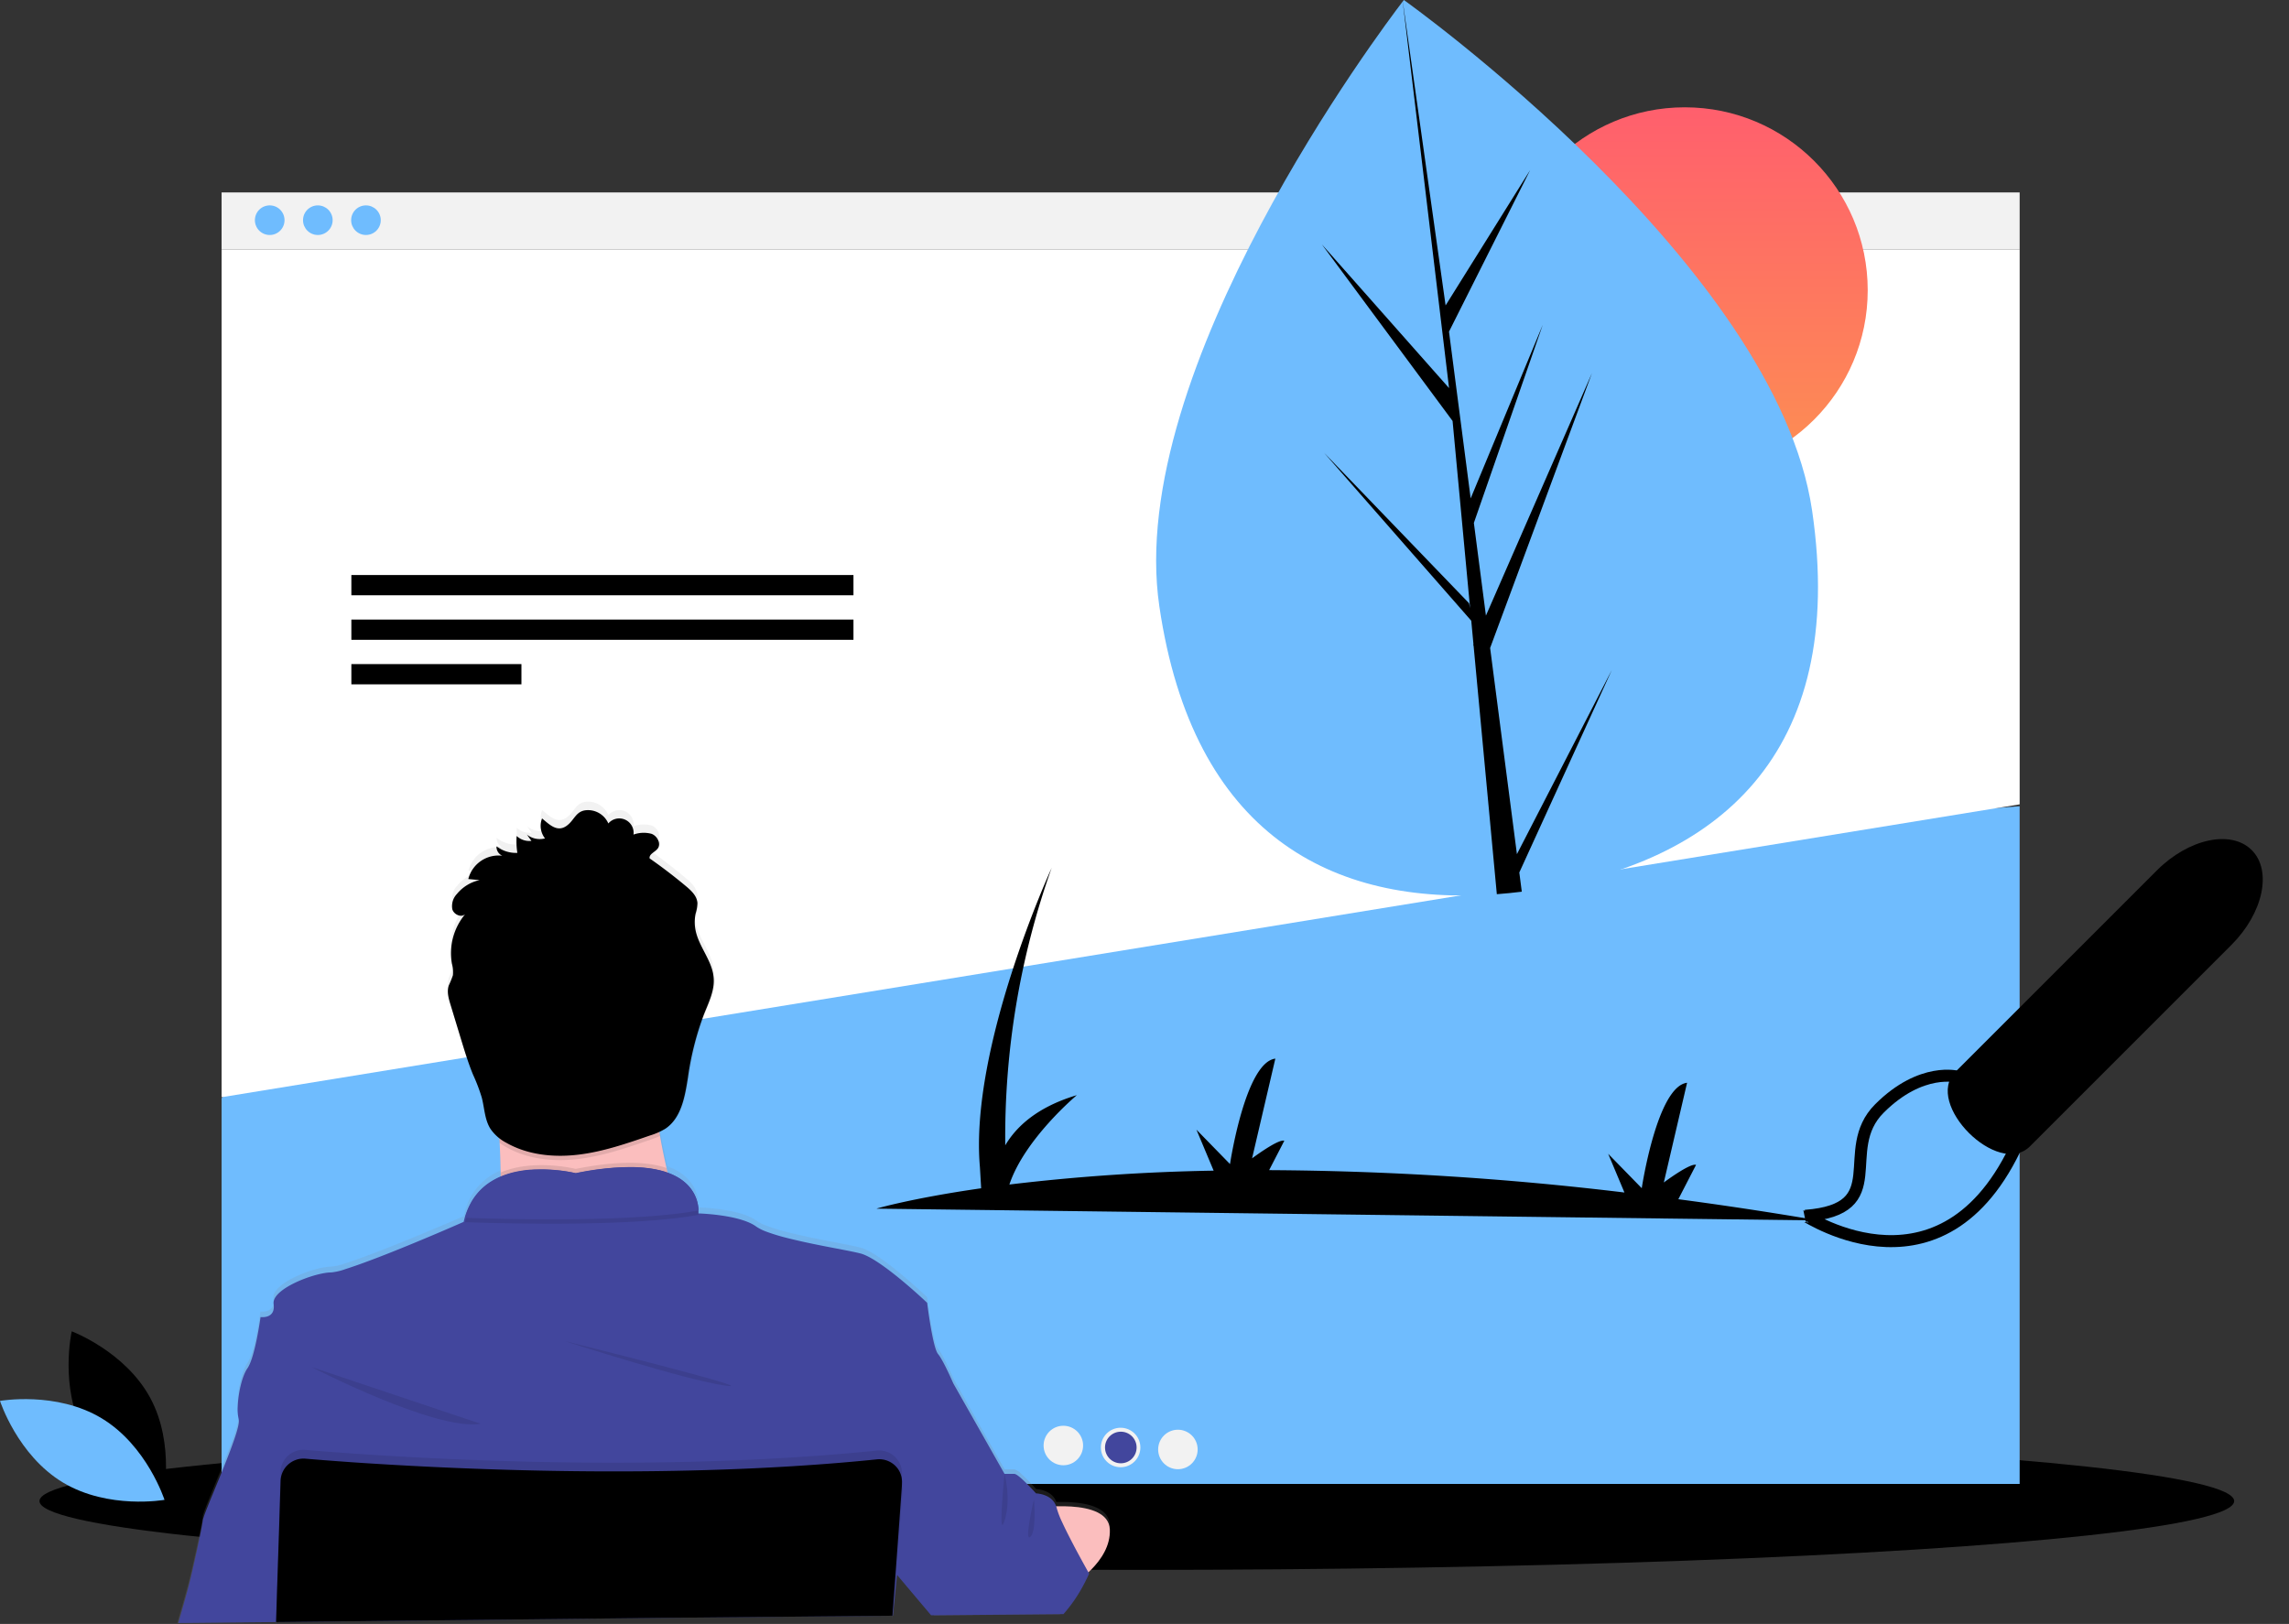 <svg xmlns="http://www.w3.org/2000/svg" xmlns:xlink="http://www.w3.org/1999/xlink" width="572.104" height="405.955" viewBox="0 0 572.104 405.955">
  <rect x="0" y="0" width="572.104" height="405.955" fill="#333333" stroke="none"/>
  <defs>
    <linearGradient id="linear-gradient" x1="0.5" x2="0.5" y2="1" gradientUnits="objectBoundingBox">
      <stop offset="0" stop-color="#ff5f6d"/>
      <stop offset="1" stop-color="#fd8f52"/>
    </linearGradient>
    <linearGradient id="linear-gradient-2" x1="0.5" y1="1" x2="0.5" y2="-0.001" gradientUnits="objectBoundingBox">
      <stop offset="0" stop-color="gray" stop-opacity="0.251"/>
      <stop offset="0.54" stop-color="gray" stop-opacity="0.122"/>
      <stop offset="1" stop-color="gray" stop-opacity="0.102"/>
    </linearGradient>
  </defs>
  <g id="Group_990" data-name="Group 990" transform="translate(-1104.846 -4767.043)">
    <g id="Group_430" data-name="Group 430" transform="translate(1104.846 4767.043)">
      <g id="Group_427" data-name="Group 427">
        <g id="theater">
          <ellipse id="Ellipse_84" data-name="Ellipse 84" cx="274.266" cy="17.205" rx="274.266" ry="17.205" transform="translate(9.868 358.03)"/>
          <path id="Path_528" data-name="Path 528" d="M122.656,726.4c6.289,11.663,19.637,16.67,19.637,16.67s3.151-13.9-3.138-25.567-19.637-16.67-19.637-16.67S116.367,714.732,122.656,726.4Z" transform="translate(-101.588 -368.029)"/>
          <path id="Path_529" data-name="Path 529" d="M112.641,736.735c11.354,6.831,15.727,20.4,15.727,20.4s-14.036,2.493-25.391-4.338S87.25,732.4,87.25,732.4,101.286,729.9,112.641,736.735Z" transform="translate(-87.25 -382.205)" fill="#6fbcfe"/>
          <rect id="Rectangle_279" data-name="Rectangle 279" width="449.398" height="14.297" transform="translate(55.386 48.104)" fill="#f2f2f2"/>
          <path id="Path_530" data-name="Path 530" d="M551.115,539.534h-449.4V443.087l49.613-42.652,399.785-30.313Z" transform="translate(-46.331 -168.585)" fill="#6fbcfe"/>
          <path id="Path_535" data-name="Path 535" d="M3.7,0A3.7,3.7,0,1,1,0,3.7,3.7,3.7,0,0,1,3.7,0Z" transform="translate(63.712 51.342)" fill="#6fbcfe"/>
          <circle id="Ellipse_86" data-name="Ellipse 86" cx="3.7" cy="3.7" r="3.7" transform="translate(75.738 51.342)" fill="#6fbcfe"/>
          <circle id="Ellipse_87" data-name="Ellipse 87" cx="3.7" cy="3.7" r="3.7" transform="translate(87.764 51.342)" fill="#6fbcfe"/>
          <path id="Path_531" data-name="Path 531" d="M101.717,326.479l449.4-73.21V114.6h-449.4Z" transform="translate(-46.331 -52.199)" fill="#fff"/>
          <path id="Path_532" data-name="Path 532" d="M724.943,576.19q-18.2-3.083-35-5.3l4.429-8.587c-1.493-.519-8.054,4.4-8.054,4.4l5.812-24.925c-7.511.906-11.329,26.356-11.329,26.356l-8.391-8.6,4.063,9.674a774.819,774.819,0,0,0-88.8-5.589l3.791-7.349c-1.493-.519-8.055,4.4-8.055,4.4l5.812-24.925c-7.511.906-11.329,26.356-11.329,26.356l-8.391-8.6,4.3,10.246a498.875,498.875,0,0,0-51.05,3.468c3.834-11.449,16.858-22.338,16.858-22.338-9.946,2.958-15.164,7.915-17.89,12.537a200.749,200.749,0,0,1,11.6-69.361s-20.559,44.739-17.936,74.769l.314,5.332c-17.429,2.5-26.192,5.092-26.192,5.092Z" transform="translate(-270.469 -271.109)"/>
          <rect id="Rectangle_280" data-name="Rectangle 280" width="125.494" height="5.06" transform="translate(87.819 143.743)"/>
          <rect id="Rectangle_281" data-name="Rectangle 281" width="125.494" height="5.06" transform="translate(87.819 154.876)"/>
          <rect id="Rectangle_282" data-name="Rectangle 282" width="42.506" height="5.06" transform="translate(87.819 166.009)"/>
          <circle id="Ellipse_88" data-name="Ellipse 88" cx="4.936" cy="4.936" r="4.936" transform="translate(260.833 356.41)" fill="#f2f2f2"/>
          <circle id="Ellipse_89" data-name="Ellipse 89" cx="4.936" cy="4.936" r="4.936" transform="translate(275.149 356.904)" fill="#f2f2f2"/>
          <circle id="Ellipse_90" data-name="Ellipse 90" cx="4.936" cy="4.936" r="4.936" transform="translate(289.465 357.398)" fill="#f2f2f2"/>
          <circle id="Ellipse_91" data-name="Ellipse 91" cx="3.949" cy="3.949" r="3.949" transform="translate(276.182 357.892)" fill="#42469d"/>
          <circle id="Ellipse_92" data-name="Ellipse 92" cx="45.728" cy="45.728" r="45.728" transform="translate(375.354 26.825)" fill="url(#linear-gradient)"/>
          <path id="Path_533" data-name="Path 533" d="M781.876,217.279c9,61.438-24.379,88.24-69.43,94.841q-1.569.23-3.129.423-3.142.391-6.24.623c-41.082,3.079-75.979-14.842-84.352-71.979C610.06,182.056,674.7,96.361,679.557,90.013c.005,0,.005,0,.009-.006.185-.242.279-.363.279-.363S772.874,155.846,781.876,217.279Z" transform="translate(-328.965 -89.643)" fill="#6fbcfe"/>
          <path id="Path_534" data-name="Path 534" d="M742.73,303.2l23.727-46.059-23.132,50.646.621,4.8q-3.142.391-6.24.623l-5.792-61.934-.095-.472.042-.1-.545-5.853-36.782-41.984,36.234,37.62.256,1.221-4.377-46.794-32.692-44.164L725.767,186.7l-11.58-96.651-.037-.322.046.315,10.706,75.99,21.139-33.845-20.291,40.4,5.417,41.681,18.02-43.4L731.968,220.4l3.013,23.176,26.5-60.621-25.451,68.707Z" transform="translate(-363.595 -89.683)"/>
        </g>
        <g id="Group_426" data-name="Group 426" transform="translate(447.047 203.19)">
          <path id="Path_285" data-name="Path 285" d="M8.324,1.234S0,5.867,0,20.749,20.132,36.241,5.862,52.83C5.984,52.586,47.892,44.4,29.6,0" transform="translate(37.356 59.239) rotate(45)" fill="none" stroke="#000" stroke-width="3"/>
          <g id="Path_284" data-name="Path 284" transform="translate(106.428 0) rotate(45)">
            <path d="M 13.173 99.482 C 9.807 99.482 6.679 98.757 4.364 97.44 C 2.601 96.438 0.5 94.603 0.5 91.554 L 0.5 20.345 C 0.5 9.403 6.185 0.5 13.173 0.5 C 20.16 0.5 25.845 9.403 25.845 20.345 L 25.845 91.554 C 25.845 94.603 23.744 96.438 21.982 97.44 C 19.667 98.757 16.538 99.482 13.173 99.482 Z" stroke="none"/>
            <path d="M 13.173 1 C 10.005 1 6.995 2.954 4.698 6.503 C 2.313 10.185 1 15.102 1 20.345 L 1 91.554 C 1 92.697 1.322 93.748 1.957 94.677 C 2.566 95.567 3.459 96.351 4.611 97.006 C 6.819 98.261 9.94 98.982 13.173 98.982 C 16.405 98.982 19.526 98.261 21.734 97.006 C 22.886 96.351 23.779 95.567 24.388 94.677 C 25.023 93.748 25.345 92.697 25.345 91.554 L 25.345 20.345 C 25.345 15.102 24.032 10.185 21.648 6.503 C 19.35 2.954 16.34 1 13.173 1 M 13.173 0 C 20.448 0 26.345 9.109 26.345 20.345 L 26.345 91.554 C 26.345 97.173 19.759 99.982 13.173 99.982 C 6.586 99.982 5.7220458984375e-06 97.173 5.7220458984375e-06 91.554 L 5.7220458984375e-06 20.345 C 5.7220458984375e-06 9.109 5.898 0 13.173 0 Z" stroke="none"/>
          </g>
        </g>
      </g>
      <g id="theaterGoer" transform="translate(44.318 200.403)">
        <path id="Path_553" data-name="Path 553" d="M736.258,246.82,644.6,249Z" transform="translate(-459.356 -207.753)" fill="#6c63ff"/>
        <circle id="Ellipse_93" data-name="Ellipse 93" cx="27.95" cy="27.95" r="27.95" transform="translate(71.62 24.915)" fill="#fbbebe"/>
        <path id="Path_567" data-name="Path 567" d="M383.74,553.324a.676.676,0,0,1,.054-.191c.544-1.955,1.514-5.26,2.238-7.9.093-.327.18-.648.261-.953.8-2.978,2.358-9.954,3.224-14.3.3-1.53.544-2.722.594-3.322.109-.92,1.748-4.857,3.6-9.382,1.3-3.18,2.723-6.654,3.763-9.583a33.42,33.42,0,0,0,1.6-5.363,2.777,2.777,0,0,0,0-1.16,8,8,0,0,1-.261-1.906h0c-.125-3.376.882-8.712,2.439-10.95,1.906-2.723,3.267-12.883,3.267-12.883s2.821.408,3.267-1.922a3.348,3.348,0,0,0,.054-.762,4.034,4.034,0,0,0-.049-.6c-.485-3.4,8.015-7.013,12.8-7.792a10.687,10.687,0,0,1,1.634-.153,14.833,14.833,0,0,0,3.4-.784q.762-.234,1.634-.545c2-.675,4.4-1.568,6.943-2.548,9.562-3.708,21.138-8.712,21.138-8.712.082-.387.174-.757.278-1.122a15.089,15.089,0,0,1,8.9-10.308h0v-1.089c0-1.879-.082-3.812-.163-5.739,0-.376-.033-.751-.054-1.127V431.6c0-.381-.038-.762-.06-1.138l-.1-.076a8.933,8.933,0,0,1-2.124-2.287,8.317,8.317,0,0,1-.773-1.634,49.917,49.917,0,0,1-1.3-5.854l-.1-.4a45.746,45.746,0,0,0-2.178-5.761c-1.2-2.951-2.129-5.99-3.049-9.066q-.838-2.794-1.693-5.6l-.86-2.853c-.163-.544-.327-1.089-.452-1.634h0a7.233,7.233,0,0,1-.142-.762h0a5.445,5.445,0,0,1,.131-2.51,17.494,17.494,0,0,1,.719-1.634,4.287,4.287,0,0,0,.272-.751h0a1.636,1.636,0,0,0,.044-.174,3.074,3.074,0,0,0,.06-.588,10.051,10.051,0,0,0-.283-2.118.038.038,0,0,1,0-.027,1.381,1.381,0,0,0-.027-.147,13.9,13.9,0,0,1-.2-1.634,15.493,15.493,0,0,1,1.889-8.478l.1-.2a13.723,13.723,0,0,1,1-1.514h0a7.656,7.656,0,0,1,.545-.664,2.174,2.174,0,0,1-3.022-.784,2.083,2.083,0,0,1-.125-.245c-.027-.065-.049-.136-.071-.207a4.449,4.449,0,0,1,1.154-3.839,10.067,10.067,0,0,1,3.125-2.559h0a2.111,2.111,0,0,1,.218-.114,9.324,9.324,0,0,1,1.438-.577h0a8.2,8.2,0,0,1,.888-.24l-2.02-.185-.817-.076a7.89,7.89,0,0,1,7.079-5.941h.588a6.389,6.389,0,0,1,.855.071,2.418,2.418,0,0,1-1.443-2.358,7.846,7.846,0,0,0,5,1.666h.207a16.341,16.341,0,0,1-.185-1.781h0a18.06,18.06,0,0,1,0-2.429,4.6,4.6,0,0,0,3.692,1.231l-1.133-1.579a5.167,5.167,0,0,0,3.572,1.116l.261-.027a3.808,3.808,0,0,0,.648-.125h.049c-.1-.131-.2-.267-.289-.408l-.033-.065a5.266,5.266,0,0,1-.544-1.138,3.584,3.584,0,0,1-.131-.474h0a4.764,4.764,0,0,1,.245-2.968c1.759,1.47,3.686,3.479,5.99,1.96s2.38-4.307,5.99-4.024a5.554,5.554,0,0,1,4.579,3.332,3.676,3.676,0,0,1,4.176-.953,3.73,3.73,0,0,1,2.113,3.752,7.525,7.525,0,0,1,4.547-.18c1.437.566,2.363,2.4,1.547,3.626a.787.787,0,0,1-.076.109c-.67.866-2.151,1.34-1.993,2.429l.229.163.708.512q4.166,3.006,8.113,6.316c1.35,1.133,2.788,2.494,2.88,4.264a4.706,4.706,0,0,1-.131,1.291h0c-.087.425-.207.849-.3,1.274a10.624,10.624,0,0,0-.185,3.294h0c.038.321.087.637.147.958.833,4.209,4.2,7.683,4.53,11.979v.3a9.648,9.648,0,0,1-.038,1.378c-.25,2.614-1.459,5.124-2.439,7.623-.06.152-.12.3-.174.457a75.866,75.866,0,0,0-3.812,15.334,54.6,54.6,0,0,1-1.089,5.494,14.554,14.554,0,0,1-2.772,5.679,8.832,8.832,0,0,1-1.83,1.634,10.167,10.167,0,0,1-1.443.768v.033c.06.332.109.664.169,1,.033.174.06.348.093.544h0a.074.074,0,0,0,0,.033c.457,2.576.98,5.1,1.53,7.493l.278,1.193c6.861,2.478,7.672,7.552,7.721,9.5a5.229,5.229,0,0,1,0,.779s10.346.272,14.43,3.267a11.077,11.077,0,0,0,2.456,1.252,45.191,45.191,0,0,0,5.037,1.574c.877.229,1.791.452,2.723.67,1.634.376,3.365.741,5.037,1.089,4.46.9,8.658,1.634,10.787,2.178,5.08,1.285,16.7,12.426,16.7,12.426s1.361,11.239,2.722,12.878,3.812,7.4,3.812,7.4l9.006,16.014,3.812,6.736h2.45a4.165,4.165,0,0,1,1.748,1.143c.648.577,1.367,1.3,2,1.949l1.045,1.116.653.724s3.959.1,5.031,3.229c3.224-.093,7.182.12,9.954,1.361a7.691,7.691,0,0,1,1.089.588,4.726,4.726,0,0,1,2.249,3.082,4.532,4.532,0,0,1,.1.784v.926c-.2,4.122-2.88,7.552-5.347,9.861l.174.31s-.082.2-.24.545c-.044.1-.1.218-.158.349h0c-.321.686-.833,1.715-1.5,2.919a34.48,34.48,0,0,1-5.211,7.171l-.158.163-31.44.289-.093-.109-6.1-7.275-3.033-3.616-.093-.114-.087.866-.294,2.886-.708,6.975-.038.349v.093l-.082.806.06-.806h-.158L504.072,552l-95.628,1.056v.457h-.076v-.457L384,553.318Z" transform="translate(-383.74 -347.983)" fill="url(#linear-gradient-2)"/>
        <path id="Path_568" data-name="Path 568" d="M576.655,499.954s-54.179,6.534-49.006,0c1.873-2.363,2.39-9.366,2.287-17.343-.033-2.423-.12-4.933-.245-7.433-.6-11.979-2.042-23.686-2.042-23.686s47.373-22.325,41.928-4.628c-2.178,7.149-1.465,17.19.191,26.616.485,2.75,1.045,5.445,1.634,8a187.685,187.685,0,0,0,5.255,18.47Z" transform="translate(-449.13 -389.915)" fill="#fbbebe"/>
        <path id="Path_569" data-name="Path 569" d="M576.655,533.538s-54.179,6.534-49.006,0c1.873-2.363,2.39-9.366,2.287-17.343,8.26-3.528,18.769-.9,18.769-.9,11.065-2.205,18.16-1.775,22.7-.229a187.68,187.68,0,0,0,5.255,18.47Z" transform="translate(-449.13 -423.499)" opacity="0.1"/>
        <path id="Path_570" data-name="Path 570" d="M408.624,629.925v-.457l95.628-1.04,58.263-.545h.163l-.06.806.082-.806h.1v-.093l.746-7.324.283-2.772.087-.866L564,616.1l3.365-11.222,3.365-11.206,2.831-9.436,4.323-14.419s-2.45-5.717-3.812-7.351-2.723-12.8-2.723-12.8-11.62-11.07-16.7-12.344c-2.129-.545-6.333-1.269-10.8-2.178-1.672-.338-3.387-.7-5.037-1.089-.931-.212-1.846-.436-2.723-.659a47.862,47.862,0,0,1-5.037-1.557,11.268,11.268,0,0,1-2.45-1.247c-4-2.935-14.032-3.267-14.419-3.267h0a.22.22,0,0,1,0-.038v-.049a5.583,5.583,0,0,0,0-.686,4.377,4.377,0,0,0-.049-.762.687.687,0,0,0-.038-.272c-.027-.2-.06-.4-.109-.621a2.7,2.7,0,0,0-.065-.289,9.371,9.371,0,0,0-.681-1.9c-.038-.087-.087-.18-.131-.267a9.946,9.946,0,0,0-.926-1.432c-.071-.092-.147-.191-.229-.283a10.655,10.655,0,0,0-1.481-1.438c-.147-.114-.3-.234-.457-.343a2.556,2.556,0,0,0-.278-.2l-.485-.316-.452-.261c-.4-.218-.817-.43-1.274-.632-.142-.065-.294-.125-.447-.185s-.392-.152-.594-.229h-.033l-.408-.163c-.31-.1-.626-.2-.958-.289l-.506-.131-.545-.125-.545-.114c-.544-.109-1.127-.207-1.737-.283l-.621-.076-.637-.065-.659-.054-.937-.054-1.089-.038a67.9,67.9,0,0,0-14.294,1.521,39.351,39.351,0,0,0-9.937-.916h-.474l-.545.033h-.348l-.7.065a5.241,5.241,0,0,0-.708.082c-.234.033-.479.06-.713.1l-.359.06c-.354.06-.713.125-1.089.2q-.18.033-.359.082c-.474.1-.947.229-1.416.37-.234.065-.468.142-.7.223-.12.033-.234.076-.349.12l-.348.125-.343.136-.408.163c-.207.087-.408.18-.61.278-.114.049-.229.1-.338.163s-.223.109-.327.169a15.113,15.113,0,0,0-3.381,2.385l-.278.267-.272.278c-.093.093-.18.191-.267.289a12.971,12.971,0,0,0-.991,1.225c-.087.114-.169.229-.25.349a14.523,14.523,0,0,0-.937,1.59c-.071.131-.136.267-.2.4a17.809,17.809,0,0,0-1.089,2.859q-.152.545-.278,1.089s-11.527,5.086-21.089,8.767c-2.543.98-4.939,1.868-6.943,2.537-.583.2-1.127.376-1.634.544a14.536,14.536,0,0,1-3.4.784,10.723,10.723,0,0,0-1.634.152c-4.394.713-11.925,3.812-12.747,6.921a2.008,2.008,0,0,0-.055.762s0,.038,0,.06c.544,3.812-3.267,3.267-3.267,3.267s-1.361,10.074-3.267,12.8c-1.378,1.96-2.32,6.333-2.439,9.632h0a10.678,10.678,0,0,0,.24,3.066v.076c.218.73-.3,2.723-1.192,5.276-.964,2.8-2.369,6.289-3.719,9.578-2.036,4.966-3.953,9.475-4.073,10.466-.049.441-.191,1.231-.387,2.249-.795,4.149-2.559,12.05-3.43,15.246-.648,2.385-1.59,5.652-2.238,7.9a.763.763,0,0,1-.055.191l24.411-.24v.457h.076Z" transform="translate(-383.936 -424.394)" fill="#42469d"/>
        <path id="Path_571" data-name="Path 571" d="M445.44,607.57s31.037,16.063,42.2,14.157Z" transform="translate(-411.843 -466.221)" opacity="0.1"/>
        <path id="Path_572" data-name="Path 572" d="M561.44,595.57s30.221,9.8,40.294,11.163S561.44,595.57,561.44,595.57Z" transform="translate(-464.68 -460.755)" opacity="0.1"/>
        <path id="Path_573" data-name="Path 573" d="M574.172,528.6c-15.791,2.908-45.522,2.282-58.372,1.84,4.71-16.88,27.678-11.141,27.678-11.141C571.907,513.622,574.085,525.394,574.172,528.6Z" transform="translate(-443.891 -425.32)" opacity="0.1"/>
        <path id="Path_574" data-name="Path 574" d="M574.172,526.6c-15.791,2.908-45.522,2.282-58.372,1.84,4.71-16.88,27.678-11.141,27.678-11.141C571.907,511.622,574.085,523.394,574.172,526.6Z" transform="translate(-443.891 -424.409)" fill="#42469d"/>
        <path id="Path_575" data-name="Path 575" d="M776.94,671.915s18.6-2.859,18.965,5.309S786.42,691.1,786.42,691.1Z" transform="translate(-562.837 -495.308)" fill="#fbbebe"/>
        <path id="Path_576" data-name="Path 576" d="M570.031,473.48a25.6,25.6,0,0,1-2.45.947c-5.87,2.026-11.789,4.068-17.969,4.808s-12.665.087-18.056-2.995a15.667,15.667,0,0,1-1.633-1.062c-.6-11.979-2.042-23.686-2.042-23.686s47.373-22.325,41.928-4.628C567.641,454.013,568.376,464.054,570.031,473.48Z" transform="translate(-449.394 -389.915)" opacity="0.1"/>
        <path id="Path_577" data-name="Path 577" d="M532.206,358.925a5.157,5.157,0,0,1-4.53-.953l1.133,1.574a4.612,4.612,0,0,1-3.692-1.225,18.562,18.562,0,0,0,.174,4.22,7.907,7.907,0,0,1-5.206-1.634,2.407,2.407,0,0,0,1.438,2.347,7.808,7.808,0,0,0-8.494,5.832l2.842.261a10.057,10.057,0,0,0-5.685,3.469,4.4,4.4,0,0,0-1.154,3.812c.381,1.329,2.222,2.178,3.223,1.231a15.214,15.214,0,0,0-3.321,12.41,7.882,7.882,0,0,1,.25,2.864,24.315,24.315,0,0,1-1.029,2.554c-.545,1.59-.027,3.316.457,4.9l2.554,8.4c.926,3.033,1.846,6.071,3.055,9.006a44.7,44.7,0,0,1,2.178,5.723c.686,2.635.713,5.521,2.178,7.825a10.852,10.852,0,0,0,3.91,3.447c5.385,3.082,11.892,3.735,18.056,2.995s12.077-2.782,17.942-4.808a16.883,16.883,0,0,0,3.725-1.634c4.057-2.657,4.961-8.091,5.717-12.878a73.115,73.115,0,0,1,3.969-15.682c1.187-2.989,2.723-6.022,2.461-9.224-.332-4.253-3.7-7.7-4.53-11.881a10.347,10.347,0,0,1,.038-4.231,9.62,9.62,0,0,0,.43-2.559c-.093-1.753-1.53-3.1-2.88-4.231q-4.394-3.67-9.072-6.937c-.158-1.089,1.323-1.557,1.993-2.418.947-1.214-.033-3.142-1.47-3.708a7.524,7.524,0,0,0-4.547.18,3.588,3.588,0,0,0-6.289-2.782,5.554,5.554,0,0,0-4.585-3.311c-3.61-.283-3.681,2.478-5.99,4s-4.215-.485-5.99-1.944A5.053,5.053,0,0,0,532.206,358.925Z" transform="translate(-440.303 -349.746)"/>
        <path id="Path_578" data-name="Path 578" d="M757.938,659.167s-.485,1.155-1.378,2.826a37.574,37.574,0,0,1-4.9,7.171l-.147.158h-.882l-31.44.289h-.751l-.093-.109-6.1-7.237-2.3-2.728-.093-.114-.2-.229-.109-.131-.142-.169-4.47-5.3,1.634-6.806,2.782-11.468.071-.278.545-2.178.387-1.634,1.3-5.325L716.1,607.58l7.9,4.084,8.326,14.7,4.47,7.9h2.45c.463,0,1.525.893,2.592,1.922.381.365.762.751,1.089,1.089.969,1,1.737,1.862,1.737,1.862s3.97.087,5.037,3.213a3.82,3.82,0,0,1,.136.463,21.927,21.927,0,0,0,1.378,3.572c.7,1.53,1.584,3.267,2.478,5,1.661,3.185,3.349,6.218,3.969,7.318l.076.136Z" transform="translate(-530.042 -466.226)" fill="#42469d"/>
        <path id="Path_579" data-name="Path 579" d="M585.464,651.869l-.054.779v.054l-.093,1.252-.724,10.079-.877,12.143-.25,3.42-.545,7.318v.093l-58.263.545-95.611,1.035v.457h-.076v-.61l.245-7.819.468-15.279.4-12.954.038-1.29a5.734,5.734,0,0,1,6.218-5.538c2.57.218,5.908.485,9.9.768l1.634.12c23.049,1.6,65.647,3.67,108.631,1.089.9-.049,1.813-.1,2.723-.169,6.665-.419,13.324-.958,19.918-1.634a5.734,5.734,0,0,1,6.316,6.115Z" transform="translate(-404.342 -483.512)" opacity="0.1"/>
        <path id="Path_580" data-name="Path 580" d="M429.08,690.879v-.457l95.628-1.04,58.263-.544h.163v-.093l.544-7.318.234-3.267.893-12.311.7-9.747v-.24a5.771,5.771,0,0,0-.06-1.345.167.167,0,0,0,0-.055,5.66,5.66,0,0,0-1.089-2.527,5.739,5.739,0,0,0-5.129-2.178c-6.594.675-13.254,1.214-19.918,1.634-.909.065-1.819.12-2.723.169-42.984,2.554-85.581.485-108.631-1.089l-1.634-.12c-3.991-.283-7.329-.545-9.9-.768a5.739,5.739,0,0,0-6.12,4.645,6,6,0,0,0-.1.893l-.37,12.066-.506,15.285-.24,7.819v.61Z" transform="translate(-404.392 -485.348)"/>
        <path id="Path_581" data-name="Path 581" d="M585.691,660.945l-.67,8.347-1,12.442-.25,3.115-.544,6.975-.033.348v.093h0l-.082.806.06-.806h-.158l-58.263.545-95.644,1.035v-.153l.267-7.819.544-15.279.348-10.155a3.463,3.463,0,0,1,1.666-2.859,3.4,3.4,0,0,1,2.058-.49c1.144.093,2.548.2,4.187.321,2.663.2,5.946.425,9.769.664,7.079.447,15.96.926,26.137,1.318,28.315,1.089,66.54,1.454,102.848-1.726,1.633-.142,3.321-.3,4.971-.457a3.408,3.408,0,0,1,1.895.359,2.808,2.808,0,0,1,.468.294,3.342,3.342,0,0,1,1.089,1.339,1.933,1.933,0,0,1,.136.332A3.42,3.42,0,0,1,585.691,660.945Z" transform="translate(-404.405 -488.772)" opacity="0.1"/>
        <g id="Group_429" data-name="Group 429" transform="translate(67.838 5.029)" opacity="0.1">
          <path id="Path_586" data-name="Path 586" d="M552.017,359.583a5.311,5.311,0,0,1-1.029-2.363,5.168,5.168,0,0,0,.229,2.5A4.908,4.908,0,0,0,552.017,359.583Z" transform="translate(-527.729 -357.22)"/>
          <path id="Path_587" data-name="Path 587" d="M540.062,366.515a19.136,19.136,0,0,1-.2-2.015v2.02Z" transform="translate(-522.688 -360.536)"/>
          <path id="Path_588" data-name="Path 588" d="M621.7,397.744a10.009,10.009,0,0,1,.2-1.443,9.793,9.793,0,0,0,.436-2.554,3.352,3.352,0,0,0-.087-.577c-.092.5-.24,1-.349,1.5a10.421,10.421,0,0,0-.2,3.077Z" transform="translate(-559.948 -373.595)"/>
          <path id="Path_589" data-name="Path 589" d="M600.92,368.361l.594.43a10.734,10.734,0,0,0,1.4-1.209,2,2,0,0,0,.207-1.982,1.632,1.632,0,0,1-.207.349C602.243,366.809,600.762,367.283,600.92,368.361Z" transform="translate(-550.495 -361.037)"/>
          <path id="Path_590" data-name="Path 590" d="M518.364,380.29a6.709,6.709,0,0,0-.474,1.241,9.889,9.889,0,0,1,2.723-1.029Z" transform="translate(-512.681 -367.728)"/>
          <path id="Path_591" data-name="Path 591" d="M531.69,368.85a8.073,8.073,0,0,1-1.024-.67,2.317,2.317,0,0,0,.049.643,6.458,6.458,0,0,1,.975.027Z" transform="translate(-518.499 -362.212)"/>
          <path id="Path_592" data-name="Path 592" d="M574.753,428.33c-.223,2.641-1.454,5.184-2.45,7.689a73.1,73.1,0,0,0-3.97,15.687c-.757,4.786-1.634,10.221-5.717,12.872a16.337,16.337,0,0,1-3.719,1.634c-5.87,2.031-11.789,4.067-17.969,4.808s-12.665.093-18.056-2.989a10.891,10.891,0,0,1-3.91-3.447c-1.454-2.3-1.481-5.189-2.178-7.825a44.77,44.77,0,0,0-2.178-5.728c-1.2-2.93-2.129-5.99-3.049-9q-1.28-4.2-2.554-8.4a15.678,15.678,0,0,1-.621-2.586,9.758,9.758,0,0,0,.621,4.22q1.274,4.209,2.554,8.4c.92,3.033,1.846,6.071,3.049,9a44.775,44.775,0,0,1,2.178,5.728c.686,2.635.713,5.521,2.178,7.825a10.891,10.891,0,0,0,3.91,3.447c5.391,3.082,11.892,3.73,18.056,2.989S553,469.876,558.9,467.845a16.336,16.336,0,0,0,3.719-1.633c4.057-2.652,4.96-8.086,5.717-12.872a73.1,73.1,0,0,1,3.97-15.688c1.187-2.984,2.723-6.017,2.461-9.224C574.764,428.4,574.753,428.363,574.753,428.33Z" transform="translate(-508.324 -389.609)"/>
          <path id="Path_593" data-name="Path 593" d="M510.224,420.506v-.06a7.625,7.625,0,0,0-.25-2.859,14.494,14.494,0,0,1-.212-1.808,14.892,14.892,0,0,0,.212,3.441C510.061,419.646,510.159,420.076,510.224,420.506Z" transform="translate(-508.969 -383.893)"/>
          <path id="Path_594" data-name="Path 594" d="M512.083,397.308a15.1,15.1,0,0,1,1.421-2c-1,.953-2.837.1-3.224-1.22a3.174,3.174,0,0,0,0,1.634A2.39,2.39,0,0,0,512.083,397.308Z" transform="translate(-509.167 -374.014)"/>
        </g>
        <path id="Path_595" data-name="Path 595" d="M762.8,656.57s1.726,6.262,0,11.707S762.8,656.57,762.8,656.57Z" transform="translate(-556.046 -488.54)" opacity="0.1"/>
        <path id="Path_596" data-name="Path 596" d="M775.721,668.3s.724,7.95-.909,9.36S775.721,668.3,775.721,668.3Z" transform="translate(-561.618 -493.883)" opacity="0.1"/>
      </g>
    </g>
  </g>
</svg>
